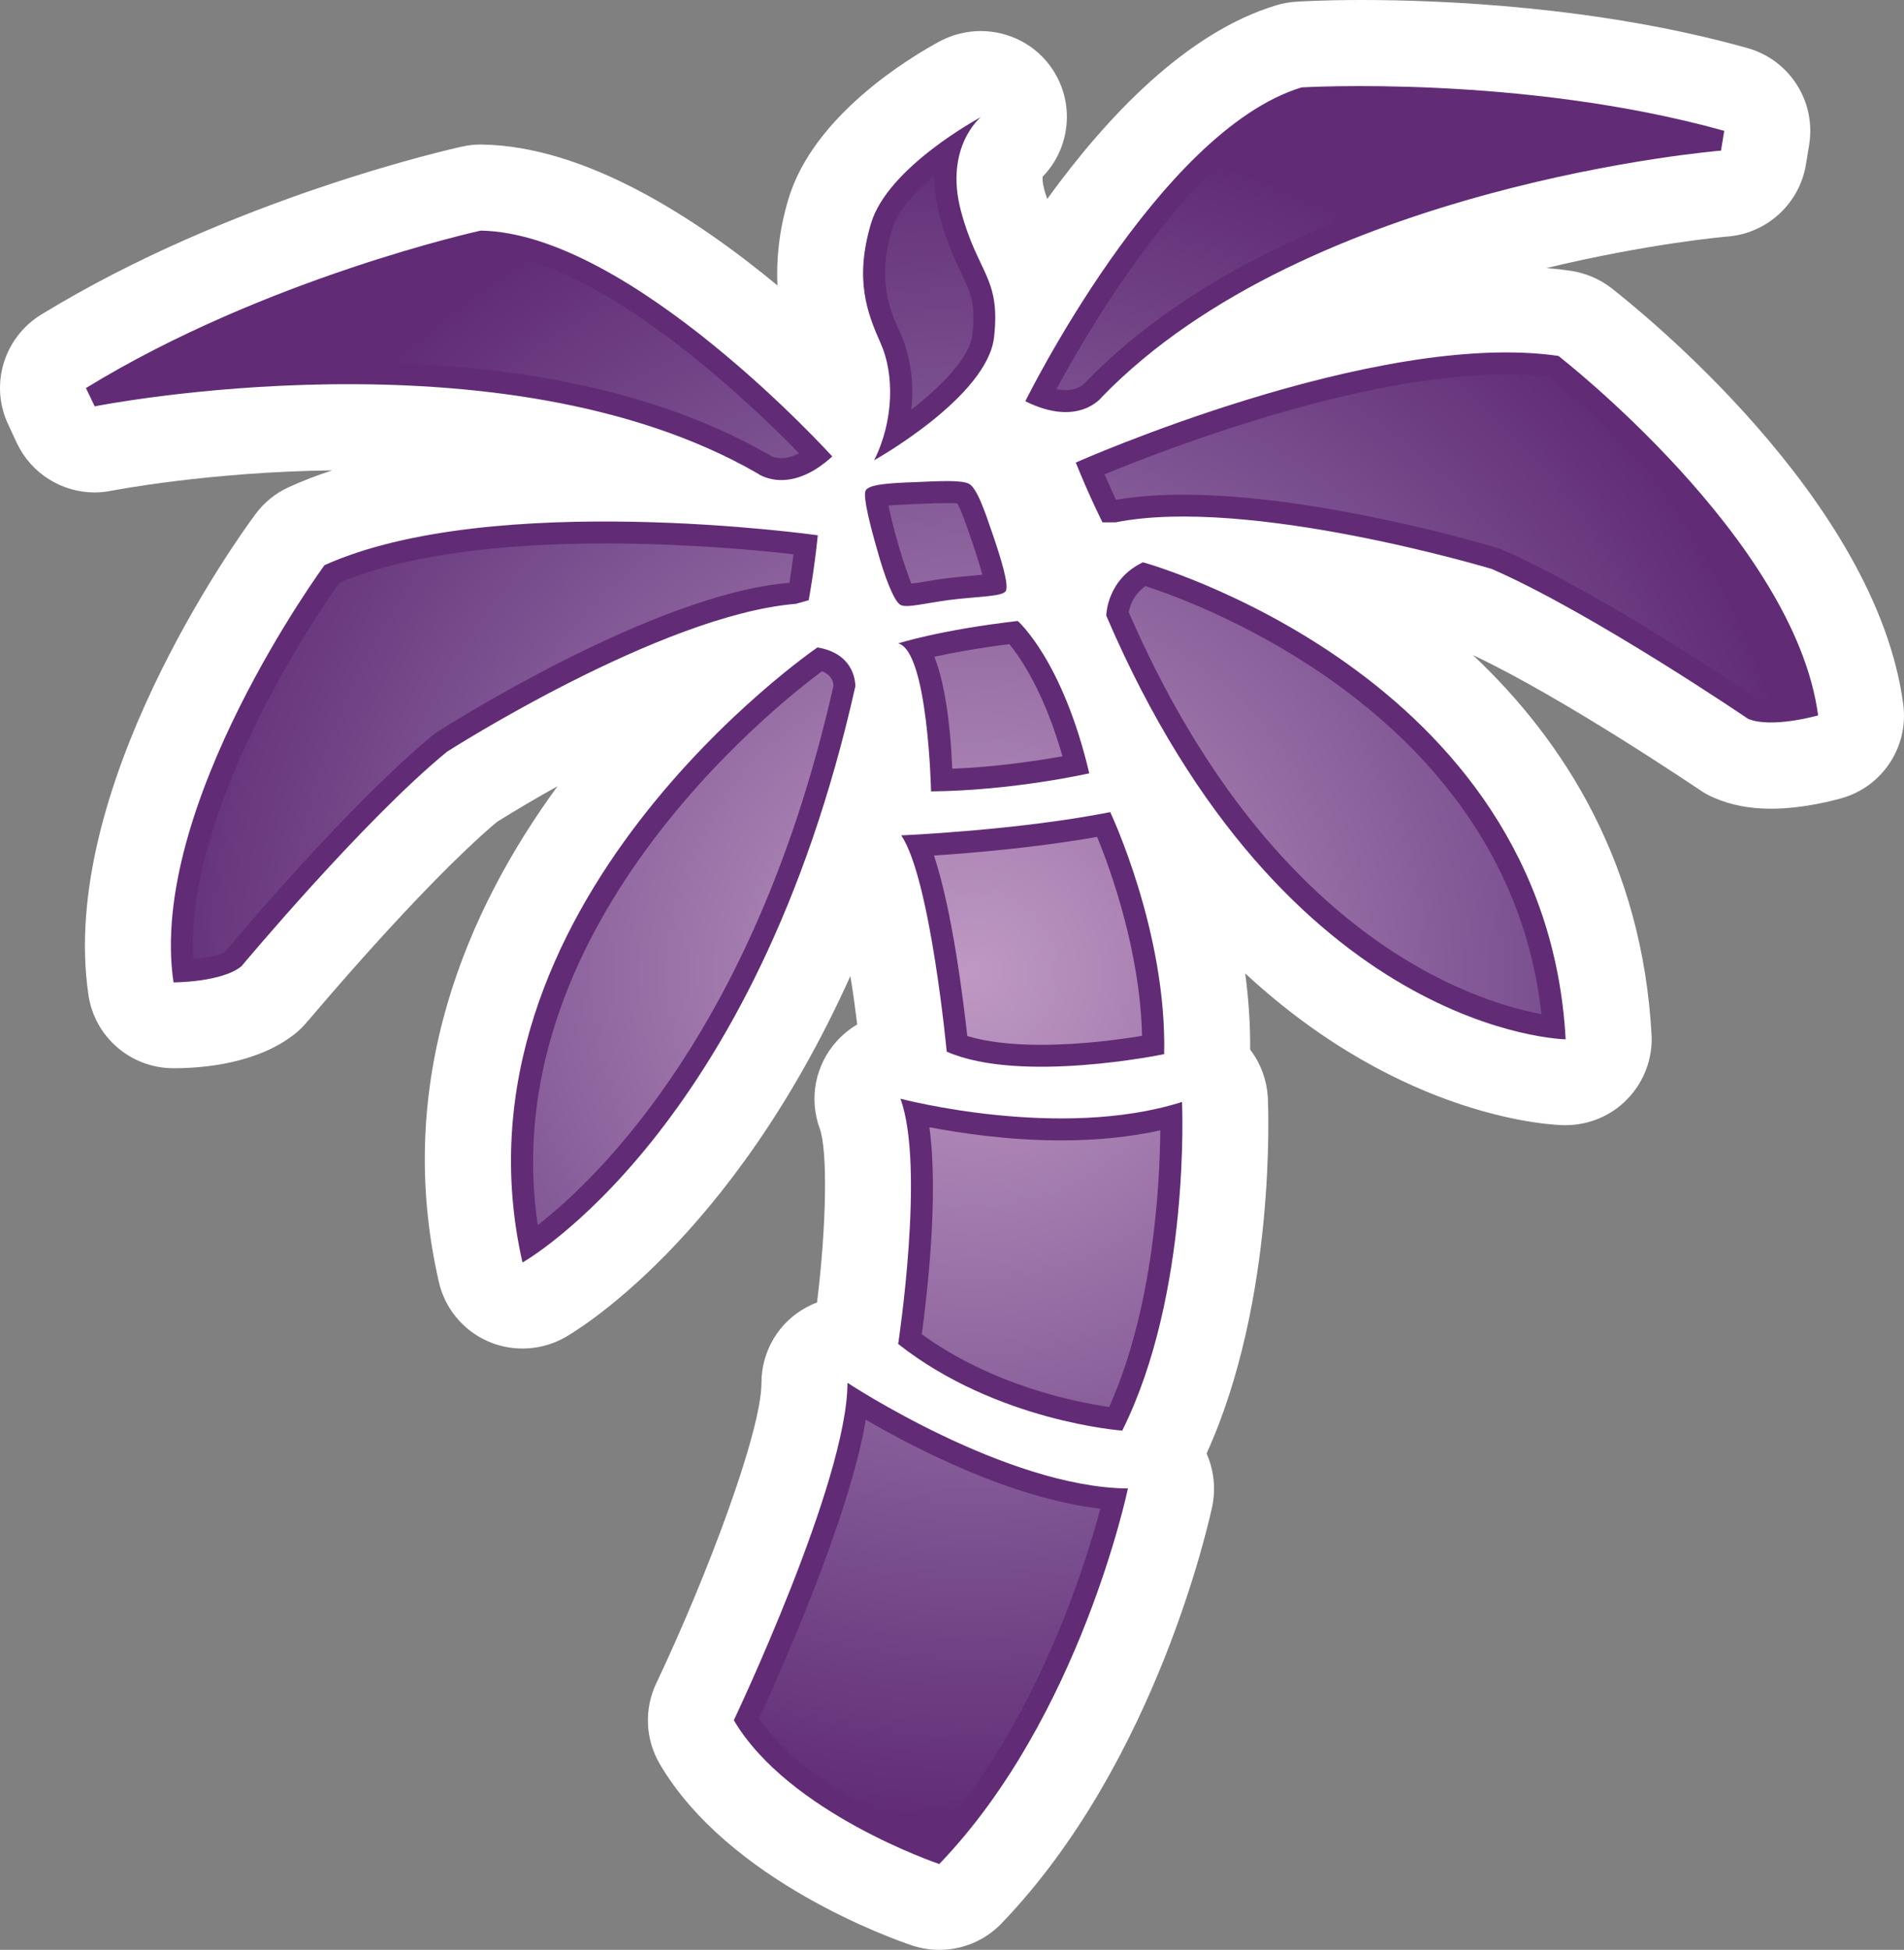 <?xml version="1.0" encoding="UTF-8" standalone="no"?>
<svg xmlns="http://www.w3.org/2000/svg" version="1.1" width="600" height="614.36">
  <rect width="100%" height="100%" fill="#808080" stroke="none"/>
  <radialGradient cx="0" cy="0" r="1" fx="0" fy="0" id="radialGradient506" gradientUnits="userSpaceOnUse" gradientTransform="matrix(17.287,0,0,-17.287,135.559,372.131)" spreadMethod="pad">
    <stop style="stop-color:#bf99c3" offset="0"/>
    <stop style="stop-color:#7b5190" offset="0.663"/>
    <stop style="stop-color:#612c75" offset="1"/>
  </radialGradient>
  <path d="m 295.985,614.359 c -2.872,0 -5.76,-0.476 -8.57,-1.382 -5.821,-1.966 -57.78,-20.212 -79.498,-57.166 -4.562,-7.741 -4.976,-17.279 -1.137,-25.388 15.958,-33.59 33.175,-79.375 33.175,-94.734 0,-9.953 5.452,-19.137 14.222,-23.806 1.075,-0.598 2.15,-1.091 3.287,-1.505 2.949,-23.637 3.425,-47.874 0.845,-54.832 -3.471,-9.476 -1.382,-20.043 5.406,-27.539 1.92,-2.104 4.07,-3.84 6.42,-5.222 -0.66,-5.222 -1.321,-10.321 -2.166,-15.236 -37.737,83.814 -87.408,112.428 -90.111,113.933 -4.085,2.273 -8.647,3.41 -13.209,3.41 -3.778,0 -7.557,-0.768 -11.028,-2.335 -7.802,-3.486 -13.501,-10.444 -15.359,-18.784 -14.468,-63.417 9.062,-117.235 37.43,-156.047 -7.142,3.963 -13.669,7.864 -19.076,11.227 -24.175,20.397 -59.27,62.45 -59.7,62.864 -1.075,1.259 -2.273,2.519 -3.594,3.609 -11.872,9.722 -29.336,11.151 -38.643,11.151 -13.439,0 -24.897,-9.83 -26.817,-23.161 -9.538,-64.615 46.138,-142.67 52.558,-151.301 2.765,-3.778 6.42,-6.773 10.736,-8.693 4.208,-1.92 8.77,-3.671 13.562,-5.222 -39.058,0.476 -69.238,6.359 -69.592,6.42 -1.736,0.354 -3.548,0.538 -5.283,0.538 -10.383,0 -19.982,-5.944 -24.528,-15.543 L 2.614,133.793 C -3.33,121.321 1.17,106.377 12.997,99.112 72.743,62.527 142.642,46.799 145.575,46.2 c 1.981,-0.476 3.901,-0.661 5.821,-0.661 l 0.43,0 c 32.638,0.477 67.364,23.038 93.168,44.403 -0.354,-7.802 0.354,-16.803 3.425,-27.124 7.91,-26.632 38.628,-44.879 47.812,-49.855 4.132,-2.166 8.524,-3.179 12.84,-3.179 8.755,0 17.402,4.254 22.562,11.995 7.188,10.736 5.698,24.897 -3.072,33.897 -0.061,0.598 -0.061,1.797 0.43,3.671 0.292,1.259 0.66,2.335 1.014,3.348 18.538,-25.619 43.742,-52.497 72.295,-61.067 1.981,-0.6 4.085,-0.968 6.236,-1.091 0,0 7.679,-0.537 20.52,-0.537 25.204,0 74.583,1.981 121.551,15.129 13.332,3.717 21.718,16.787 19.506,30.472 l -1.014,6.236 c -2.043,12.303 -12.18,21.61 -24.544,22.685 -0.598,0 -25.204,2.212 -57.304,9.953 2.703,0.184 5.222,0.491 7.741,0.845 4.623,0.722 9,2.519 12.717,5.391 8.463,6.604 83.461,66.428 92.046,131.166 1.797,13.316 -6.481,25.972 -19.444,29.627 -1.92,0.538 -11.872,3.302 -22.194,3.302 -6.789,0 -12.61,-1.137 -17.939,-3.425 -1.567,-0.66 -3.118,-1.49 -4.562,-2.519 -0.414,-0.231 -42.606,-28.86 -71.465,-42.468 28.691,27.001 53.342,65.629 56.291,119.631 0.414,7.434 -2.35,14.821 -7.572,20.212 -5.099,5.345 -12.18,8.278 -19.552,8.278 l -0.354,0 c -2.887,0 -50.577,-1.49 -100.555,-47.812 1.014,7.741 1.613,15.835 1.551,24.006 3.302,4.316 5.283,9.645 5.575,15.236 0.123,2.642 2.703,63.586 -19.306,112.013 2.273,5.161 2.934,10.982 1.797,16.618 -0.721,3.179 -17.156,80.266 -66.474,131.504 -5.222,5.406 -12.303,8.278 -19.567,8.278" style="fill:#ffffff"/>
  <path d="m 283.99,263.207 c 9.185,13.439 14.345,68.148 14.345,68.148 23.269,10.214 68.516,0.783 68.516,0.783 0.891,-38.566 -16.987,-76.257 -16.987,-76.257 -29.09,5.76 -65.875,7.326 -65.875,7.326 m -0.246,82.969 c 7.864,21.303 -0.707,77.286 -0.707,77.286 31.071,24.467 70.605,27.293 70.605,27.293 21.656,-43.312 18.845,-103.55 18.845,-103.55 -38.643,12.241 -88.744,-1.03 -88.744,-1.03 m -8.278,-201.157 c 0,0 35.71,-19.921 37.798,-38.827 2.104,-18.892 -5.222,-19.967 -10.49,-39.887 -5.222,-19.982 6.297,-29.397 6.297,-29.397 0,0 -29.397,15.712 -34.619,33.59 -5.283,17.816 -1.075,28.322 3.118,37.798 4.208,9.415 4.208,24.114 -2.104,36.723 m 12.779,6.896 c -7.91,0.292 -14.806,0.661 -15.528,2.811 -0.721,2.104 1.49,10.874 3.778,18.784 2.212,8.048 5.161,15.774 7.188,17.033 1.874,1.151 7.741,-0.477 15.359,-1.49 8.831,-1.137 16.864,-1.03 17.893,-2.826 1.075,-1.797 -1.382,-9.953 -4.27,-18.354 -2.396,-7.019 -4.915,-14.407 -7.495,-15.543 -2.765,-1.137 -9.415,-0.722 -16.926,-0.415 m -30.657,52.082 c 0,0 -118.541,81.111 -92.937,193.784 0,0 73.385,-40.916 104.886,-181.497 0,0 0.476,-10.26 -11.949,-12.287 m -2.749,-14.883 c 0,0 1.736,-9.185 2.872,-20.458 0,0 -102.291,-14.468 -155.448,9.415 0,0 -55.799,75.95 -47.582,131.457 0,0 15.251,0 21.426,-5.099 0,0 38.213,-45.785 64.738,-67.564 0,0 67.318,-43.128 109.97,-46.614 l 4.024,-1.137 z M 29.845,128.031 c 0,0 127.91,-25.557 208.851,21.119 0,0 9.722,7.326 23.576,-5.33 0,0 -63.709,-70.436 -110.815,-71.158 0,0 -67.733,14.867 -124.377,49.609 l 2.765,5.76 z M 348.605,193.967 C 405.249,326.146 493.379,327.467 493.379,327.467 487.082,212.09 360.186,177.164 360.186,177.164 c -11.458,5.406 -11.581,16.803 -11.581,16.803 m 2.995,-29.397 c 41.945,-8.34 118.495,14.699 118.495,14.699 31.44,13.685 80.758,47.214 80.758,47.214 7.388,3.118 22.086,-1.075 22.086,-1.075 -7.388,-55.553 -81.848,-113.272 -81.848,-113.272 -57.704,-8.34 -152.085,33.605 -152.085,33.605 4.208,10.49 8.401,18.83 8.401,18.83 l 4.193,0 z M 543.357,41.222 C 479.402,23.405 410.164,27.537 410.164,27.537 c -45.125,13.685 -87.055,98.881 -87.055,98.881 16.803,8.401 24.114,-1.321 24.114,-1.321 C 412.268,57.963 542.328,47.457 542.328,47.457 l 1.028,-6.236 z M 267.064,435.686 c 0,31.025 -35.817,106.315 -35.817,106.315 17.279,29.336 64.738,45.309 64.738,45.309 44.464,-46.2 59.455,-118.326 59.455,-118.326 -38.505,-0.354 -88.376,-33.298 -88.376,-33.298 m 76.196,-192.033 c -8.447,-35.771 -22.547,-47.997 -22.547,-47.997 -24.482,2.811 -37.676,7.065 -37.676,7.065 9.415,2.35 10.367,46.63 10.367,46.63 25.865,-0.246 49.855,-5.698 49.855,-5.698" style="fill:#612c75"/>
  <g transform="matrix(15.359,0,0,-15.359,-1775.373,6022.163)">
    <path d="m 142.379,389.852 c -2.234,-0.719 -4.414,-4.446 -5.113,-5.743 l 0,0 c 0.062,-0.011 0.129,-0.019 0.187,-0.019 l 0,0 c 0.266,0 0.383,0.129 0.422,0.172 l 0,0 c 3.336,3.441 9.094,4.648 11.68,5.031 l 0,0 c -2.395,0.5 -4.739,0.586 -6.035,0.586 l 0,0 c -0.594,0 -1,-0.02 -1.141,-0.027 m -8.488,-2.473 c -0.309,-1.047 -0.047,-1.633 0.187,-2.152 l 0,0 c 0.195,-0.45 0.27,-0.989 0.211,-1.536 l 0,0 c 0.625,0.485 1.199,1.071 1.254,1.539 l 0,0 c 0.07,0.633 -0.039,0.86 -0.234,1.274 l 0,0 c -0.133,0.277 -0.297,0.625 -0.442,1.16 l 0,0 c -0.078,0.309 -0.105,0.586 -0.101,0.832 l 0,0 c -0.403,-0.336 -0.762,-0.734 -0.875,-1.117 m -15.149,-2.977 c 0.957,0.125 2.375,0.258 3.996,0.258 l 0,0 c 3.547,0 6.45,-0.637 8.657,-1.91 l 0,0 c 0,-0.004 0.085,-0.055 0.226,-0.055 l 0,0 c 0.117,0 0.238,0.035 0.367,0.098 l 0,0 c -1.031,1.059 -4.148,4.039 -6.488,4.121 l 0,0 c -0.445,-0.105 -3.68,-0.894 -6.758,-2.512 m 19.512,-2.039 c 0.09,-0.207 0.172,-0.39 0.234,-0.523 l 0,0 c 0.407,0.07 0.871,0.105 1.387,0.105 l 0,0 c 2.789,0 6.305,-1.047 6.504,-1.113 l 0,0 c 2.062,-0.894 5.199,-3.023 5.254,-3.07 l 0,0 c 0.027,-0.012 0.113,-0.039 0.293,-0.039 l 0,0 c 0.152,0 0.308,0.015 0.445,0.039 l 0,0 c -0.676,3.004 -4.351,6.086 -4.988,6.597 l 0,0 c -0.278,0.036 -0.578,0.055 -0.895,0.055 l 0,0 c -3.008,0 -6.972,-1.531 -8.234,-2.051 m -3.754,-0.605 -0.125,-0.004 c -0.148,-0.008 -0.383,-0.016 -0.555,-0.031 l 0,0 c 0.032,-0.153 0.09,-0.403 0.203,-0.805 l 0,0 c 0.122,-0.418 0.227,-0.691 0.266,-0.797 l 0,0 c 0.082,0.008 0.18,0.024 0.293,0.043 l 0,0 c 0.129,0.024 0.27,0.047 0.422,0.066 l 0,0 c 0.191,0.024 0.379,0.04 0.547,0.055 l 0,0 c 0.062,0.004 0.129,0.012 0.195,0.02 l 0,0 c -0.039,0.144 -0.105,0.371 -0.223,0.715 l 0,0 c -0.078,0.226 -0.203,0.597 -0.289,0.746 l 0,0 c -0.043,0.007 -0.113,0.007 -0.218,0.007 l 0,0 c -0.153,0 -0.328,-0.007 -0.516,-0.015 m -11.949,-1.621 c -0.469,-0.66 -3.168,-4.641 -2.996,-7.719 l 0,0 c 0.281,0.027 0.562,0.078 0.644,0.141 l 0,0 c 0.106,0.125 2.535,3.035 4.321,4.492 l 0,0 c 0.179,0.117 4.503,2.871 7.269,3.086 l 0,0 c 0.023,0.148 0.055,0.351 0.082,0.586 l 0,0 c -0.707,0.082 -2.199,0.222 -3.867,0.222 l 0,0 c -2.324,0 -4.207,-0.277 -5.453,-0.808 m 16.199,-0.602 c 2.887,-6.644 7.043,-7.98 8.469,-8.246 l 0,0 c -0.68,6.098 -6.992,8.414 -8.125,8.781 l 0,0 c -0.246,-0.172 -0.321,-0.41 -0.344,-0.535 m -3.988,-0.914 c 0.199,-0.508 0.324,-1.273 0.367,-2.297 l 0,0 c 0.918,0.035 1.762,0.168 2.262,0.254 l 0,0 c -0.379,1.328 -0.868,2.031 -1.09,2.301 l 0,0 c -0.664,-0.082 -1.18,-0.18 -1.539,-0.258 m -8.137,-11.66 c 1.273,0.996 4.5,4.113 6.066,11.062 l 0,0 c 0,0.082 -0.039,0.223 -0.234,0.301 l 0,0 c -1.043,-0.773 -6.73,-5.324 -5.832,-11.363 m 8.129,7.582 c 0.375,-1.121 0.601,-2.965 0.684,-3.703 l 0,0 c 0.386,-0.117 0.894,-0.18 1.515,-0.18 l 0,0 c 0.817,0 1.625,0.11 2.07,0.184 l 0,0 c -0.039,1.734 -0.644,3.402 -0.921,4.082 l 0,0 c -1.231,-0.219 -2.571,-0.332 -3.348,-0.383 m -0.25,-9.82 c 1.453,-1.055 3.164,-1.395 3.844,-1.493 l 0,0 c 0.91,2.024 1.039,4.563 1.05,5.676 l 0,0 c -0.609,-0.136 -1.289,-0.207 -2.031,-0.207 l 0,0 c -1.086,0 -2.074,0.149 -2.707,0.27 l 0,0 c 0.195,-1.41 -0.051,-3.477 -0.156,-4.246 m -3.34,-7.883 c 0.906,-1.317 2.859,-2.176 3.574,-2.453 l 0,0 c 2.086,2.297 3.102,5.523 3.43,6.758 l 0,0 c -1.824,0.207 -3.82,1.246 -4.813,1.824 l 0,0 c -0.339,-2.031 -1.781,-5.242 -2.191,-6.129" style="fill:url(#radialGradient506)"/>
  </g>
</svg>
